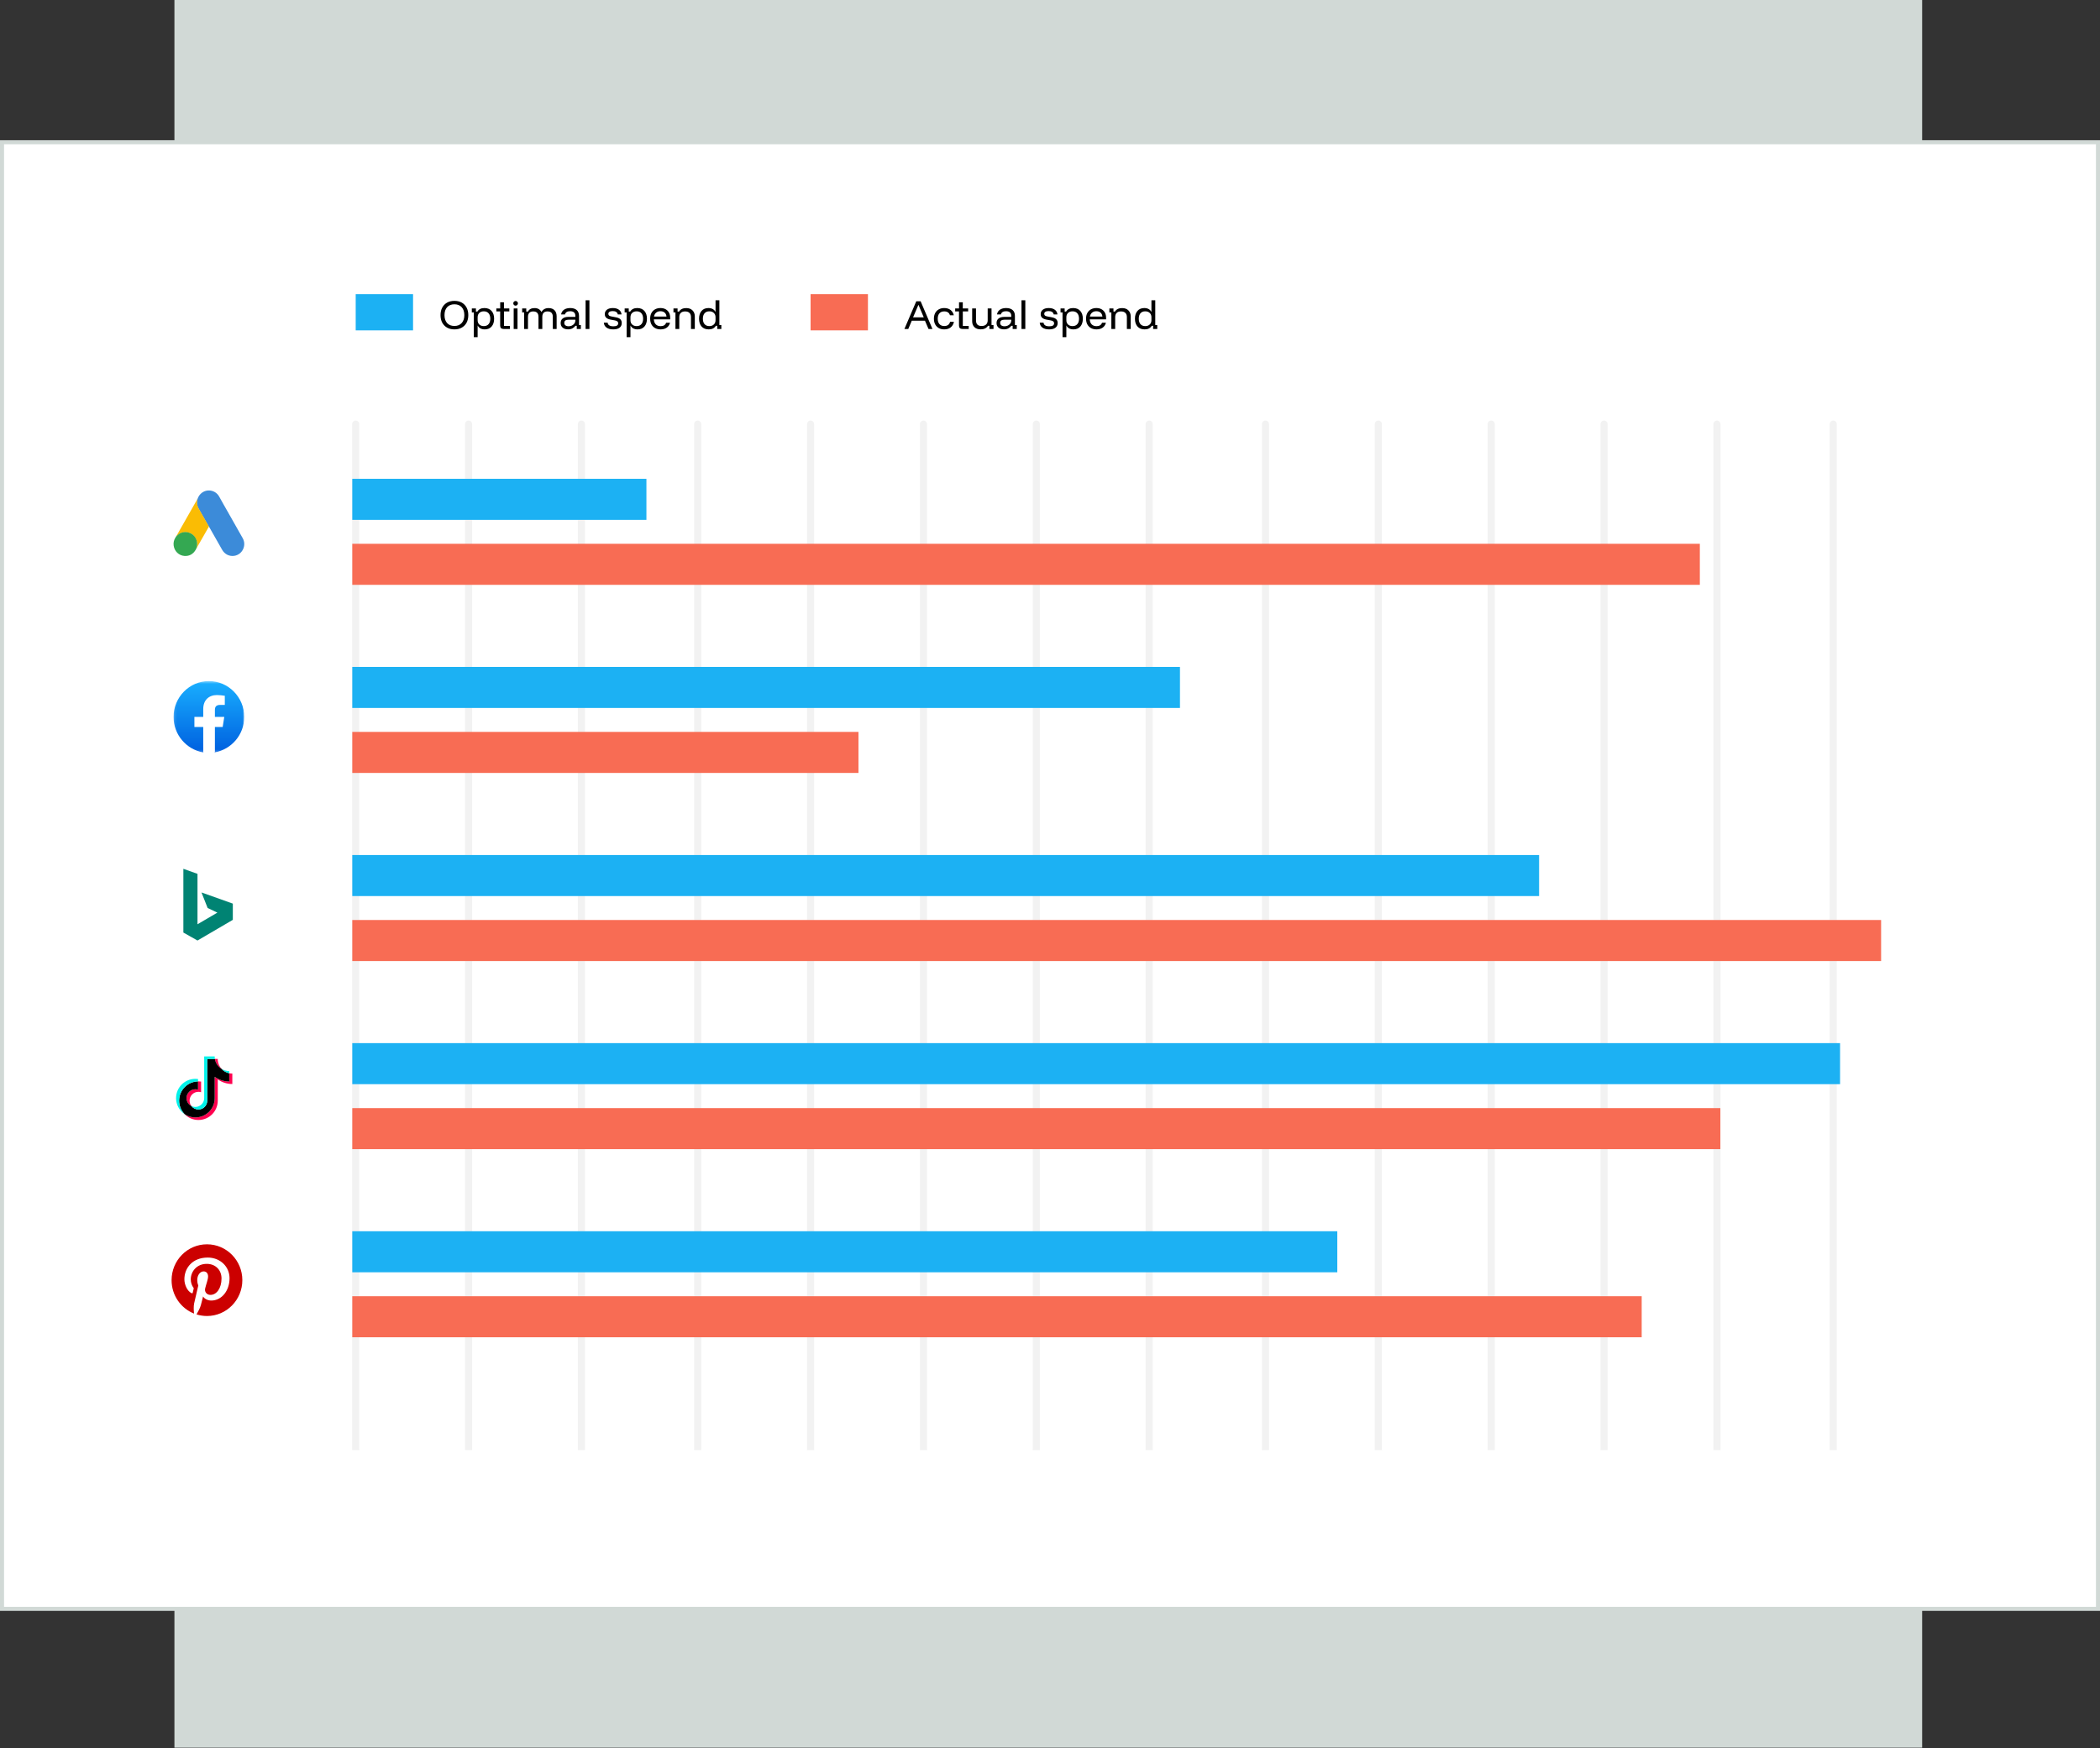 <svg width="800" height="666" viewBox="0 0 800 666" fill="none" xmlns="http://www.w3.org/2000/svg">
<rect x="0" y="0" width="800" height="666" fill="#333333" stroke="none"/>
<rect x="66.45" width="665.798" height="665.798" fill="#D1D9D6"/>
<rect x="0.77" y="54.19" width="798.46" height="558.721" fill="white"/>
<rect x="0.77" y="54.19" width="798.46" height="558.721" stroke="#D1D9D6" stroke-width="1.54"/>
<path d="M267.152 161.564C267.152 160.817 266.546 160.21 265.798 160.21C265.05 160.21 264.444 160.817 264.444 161.564L267.152 161.564ZM264.444 161.564L264.444 552.444L267.152 552.444L267.152 161.564L264.444 161.564Z" fill="#F2F2F2"/>
<path d="M222.852 161.564C222.852 160.817 222.246 160.21 221.498 160.21C220.751 160.21 220.144 160.817 220.144 161.564L222.852 161.564ZM220.144 161.564L220.144 552.444L222.852 552.444L222.852 161.564L220.144 161.564Z" fill="#F2F2F2"/>
<path d="M179.856 161.564C179.856 160.817 179.249 160.21 178.502 160.21C177.754 160.21 177.148 160.817 177.148 161.564L179.856 161.564ZM177.148 161.564L177.148 552.444L179.856 552.444L179.856 161.564L177.148 161.564Z" fill="#F2F2F2"/>
<path d="M136.859 161.564C136.859 160.817 136.253 160.21 135.505 160.21C134.757 160.21 134.151 160.817 134.151 161.564L136.859 161.564ZM134.151 161.564L134.151 552.444L136.859 552.444L136.859 161.564L134.151 161.564Z" fill="#F2F2F2"/>
<path d="M483.439 161.564C483.439 160.817 482.833 160.21 482.085 160.21C481.337 160.21 480.731 160.817 480.731 161.564L483.439 161.564ZM480.731 161.564L480.731 552.444L483.439 552.444L483.439 161.564L480.731 161.564Z" fill="#F2F2F2"/>
<path d="M439.139 161.564C439.139 160.817 438.533 160.21 437.785 160.21C437.037 160.21 436.431 160.817 436.431 161.564L439.139 161.564ZM436.431 161.564L436.431 552.444L439.139 552.444L439.139 161.564L436.431 161.564Z" fill="#F2F2F2"/>
<path d="M396.142 161.564C396.142 160.817 395.536 160.21 394.788 160.21C394.041 160.21 393.434 160.817 393.434 161.564L396.142 161.564ZM393.434 161.564L393.434 552.444L396.142 552.444L396.142 161.564L393.434 161.564Z" fill="#F2F2F2"/>
<path d="M353.146 161.564C353.146 160.817 352.539 160.21 351.792 160.21C351.044 160.21 350.438 160.817 350.438 161.564L353.146 161.564ZM350.438 161.564L350.438 552.444L353.146 552.444L353.146 161.564L350.438 161.564Z" fill="#F2F2F2"/>
<path d="M310.149 161.564C310.149 160.817 309.543 160.21 308.795 160.21C308.047 160.21 307.441 160.817 307.441 161.564L310.149 161.564ZM307.441 161.564L307.441 552.444L310.149 552.444L310.149 161.564L307.441 161.564Z" fill="#F2F2F2"/>
<path d="M699.725 161.564C699.725 160.817 699.119 160.21 698.371 160.21C697.624 160.21 697.017 160.817 697.017 161.564L699.725 161.564ZM697.017 161.564L697.017 552.444L699.725 552.444L699.725 161.564L697.017 161.564Z" fill="#F2F2F2"/>
<path d="M655.426 161.564C655.426 160.817 654.819 160.21 654.072 160.21C653.324 160.21 652.718 160.817 652.718 161.564L655.426 161.564ZM652.718 161.564L652.718 552.444L655.426 552.444L655.426 161.564L652.718 161.564Z" fill="#F2F2F2"/>
<path d="M612.429 161.564C612.429 160.817 611.823 160.21 611.075 160.21C610.327 160.21 609.721 160.817 609.721 161.564L612.429 161.564ZM609.721 161.564L609.721 552.444L612.429 552.444L612.429 161.564L609.721 161.564Z" fill="#F2F2F2"/>
<path d="M569.432 161.564C569.432 160.817 568.826 160.21 568.078 160.21C567.33 160.21 566.724 160.817 566.724 161.564L569.432 161.564ZM566.724 161.564L566.724 552.444L569.432 552.444L569.432 161.564L566.724 161.564Z" fill="#F2F2F2"/>
<path d="M526.435 161.564C526.435 160.817 525.829 160.21 525.081 160.21C524.334 160.21 523.727 160.817 523.727 161.564L526.435 161.564ZM523.727 161.564L523.727 552.444L526.435 552.444L526.435 161.564L523.727 161.564Z" fill="#F2F2F2"/>
<path d="M99.782 178.5H58.632V219.683H99.782V178.5Z" fill="white"/>
<path d="M75.282 189.991C75.542 189.297 75.9 188.659 76.432 188.142C78.558 186.041 82.072 186.569 83.515 189.209C84.6 191.211 85.75 193.17 86.867 195.15C88.733 198.439 90.621 201.728 92.464 205.029C94.016 207.79 92.334 211.278 89.254 211.75C87.366 212.036 85.598 211.156 84.622 209.441C82.984 206.547 81.335 203.654 79.697 200.771C79.664 200.705 79.621 200.651 79.578 200.595C79.404 200.453 79.328 200.243 79.22 200.057C78.493 198.758 77.744 197.471 77.018 196.184C76.551 195.348 76.063 194.523 75.597 193.687C75.174 192.938 74.978 192.124 75 191.267C75.032 190.827 75.087 190.387 75.282 189.991Z" fill="#3C8BD9"/>
<path d="M75.282 189.99C75.184 190.386 75.098 190.782 75.076 191.2C75.043 192.124 75.271 192.982 75.727 193.786C76.92 195.865 78.113 197.955 79.296 200.045C79.404 200.232 79.491 200.419 79.599 200.595C78.949 201.739 78.298 202.872 77.636 204.017C76.725 205.612 75.814 207.218 74.892 208.813C74.848 208.813 74.837 208.791 74.826 208.758C74.816 208.67 74.848 208.593 74.87 208.505C75.315 206.854 74.946 205.391 73.829 204.137C73.145 203.378 72.277 202.95 71.279 202.806C69.978 202.62 68.828 202.96 67.797 203.785C67.613 203.929 67.494 204.137 67.277 204.247C67.233 204.247 67.212 204.225 67.201 204.193C67.722 203.28 68.231 202.366 68.752 201.453C70.9 197.668 73.048 193.884 75.206 190.111C75.228 190.067 75.26 190.034 75.282 189.99Z" fill="#FABC04"/>
<path d="M67.242 204.223C67.448 204.037 67.643 203.839 67.86 203.663C70.496 201.55 74.455 203.08 75.03 206.424C75.171 207.227 75.095 207.997 74.856 208.767C74.846 208.833 74.835 208.888 74.813 208.954C74.715 209.13 74.629 209.317 74.52 209.493C73.555 211.11 72.134 211.914 70.268 211.792C68.131 211.638 66.45 210.01 66.157 207.854C66.016 206.809 66.222 205.83 66.754 204.927C66.862 204.729 66.992 204.553 67.111 204.355C67.166 204.311 67.144 204.223 67.242 204.223Z" fill="#34A852"/>
<path d="M99.782 252.768H58.632V293.95H99.782V252.768Z" fill="white"/>
<mask id="mask0_5432_29476" style="mask-type:luminance" maskUnits="userSpaceOnUse" x="66" y="259" width="28" height="28">
<path d="M93.048 259.457H66.114V286.774H93.048V259.457Z" fill="white"/>
</mask>
<g mask="url(#mask0_5432_29476)">
<path d="M77.359 286.637C70.962 285.476 66.114 279.876 66.114 273.115C66.114 265.603 72.174 259.457 79.581 259.457C86.988 259.457 93.048 265.603 93.048 273.115C93.048 279.876 88.2 285.476 81.803 286.637L81.062 286.022H78.1L77.359 286.637Z" fill="url(#paint0_linear_5432_29476)"/>
<path d="M84.831 276.939L85.437 273.115H81.868V270.451C81.868 269.359 82.272 268.539 83.888 268.539H85.639V265.056C84.697 264.92 83.619 264.783 82.676 264.783C79.579 264.783 77.424 266.695 77.424 270.11V273.115H74.057V276.939H77.424V286.568C78.165 286.705 78.906 286.773 79.646 286.773C80.387 286.773 81.128 286.705 81.868 286.568V276.939H84.831Z" fill="white"/>
</g>
<path d="M99.782 324.428H58.632V365.61H99.782V324.428Z" fill="white"/>
<path d="M69.855 330.982L75.235 332.902V352.11L82.814 347.673L79.098 345.905L76.754 339.988L88.695 344.242V350.427L75.238 358.299L69.855 355.262L69.855 330.982Z" fill="#008373"/>
<path d="M82.956 411.195C84.52 412.313 86.436 412.97 88.505 412.97V408.991C88.113 408.991 87.723 408.95 87.34 408.869V412.001C85.271 412.001 83.355 411.344 81.791 410.227V418.347C81.791 422.41 78.496 425.703 74.432 425.703C72.916 425.703 71.506 425.244 70.335 424.458C71.672 425.824 73.535 426.671 75.597 426.671C79.662 426.671 82.957 423.378 82.957 419.316V411.195H82.956ZM84.394 407.181C83.595 406.308 83.07 405.18 82.956 403.934V403.422H81.852C82.13 405.006 83.078 406.36 84.394 407.181ZM72.906 421.341C72.46 420.756 72.218 420.04 72.219 419.304C72.219 417.446 73.726 415.94 75.586 415.94C75.932 415.94 76.277 415.993 76.607 416.097V412.029C76.221 411.976 75.831 411.954 75.442 411.962V415.129C75.112 415.024 74.767 414.971 74.42 414.971C72.561 414.971 71.054 416.477 71.054 418.336C71.054 419.65 71.807 420.787 72.906 421.341Z" fill="#FF004F"/>
<path d="M81.791 410.227C83.355 411.344 85.271 412.001 87.339 412.001V408.869C86.185 408.623 85.162 408.02 84.394 407.181C83.078 406.36 82.13 405.006 81.852 403.422H78.952V419.316C78.945 421.169 77.441 422.669 75.585 422.669C74.492 422.669 73.521 422.148 72.906 421.341C71.807 420.787 71.054 419.649 71.054 418.336C71.054 416.478 72.561 414.971 74.42 414.971C74.776 414.971 75.12 415.027 75.442 415.129V411.962C71.449 412.045 68.238 415.305 68.238 419.316C68.238 421.318 69.037 423.133 70.335 424.459C71.506 425.244 72.916 425.703 74.432 425.703C78.496 425.703 81.791 422.41 81.791 418.347V410.227H81.791Z" fill="black"/>
<path d="M87.34 408.869V408.022C86.298 408.023 85.277 407.732 84.394 407.181C85.176 408.036 86.206 408.627 87.34 408.869ZM81.852 403.422C81.826 403.27 81.805 403.118 81.791 402.965V402.453H77.786V418.347C77.78 420.2 76.276 421.7 74.42 421.7C73.875 421.7 73.361 421.571 72.906 421.341C73.521 422.148 74.492 422.669 75.585 422.669C77.441 422.669 78.945 421.169 78.952 419.316V403.422H81.852ZM75.442 411.962V411.061C75.107 411.015 74.77 410.992 74.432 410.992C70.368 410.992 67.073 414.285 67.073 418.347C67.073 420.894 68.368 423.138 70.335 424.458C69.038 423.132 68.238 421.318 68.238 419.316C68.238 415.305 71.449 412.045 75.442 411.962Z" fill="#00F2EA"/>
<path d="M99.782 467.75H58.632V508.933H99.782V467.75Z" fill="white"/>
<path d="M78.843 474.031C71.396 474.031 65.365 480.147 65.365 487.7C65.365 493.487 68.907 498.433 73.925 500.424C73.804 499.336 73.703 497.695 73.966 496.504C74.209 495.437 75.544 489.711 75.544 489.711C75.544 489.711 75.14 488.89 75.14 487.679C75.14 485.771 76.232 484.355 77.568 484.355C78.721 484.355 79.268 485.237 79.268 486.283C79.268 487.454 78.539 489.218 78.155 490.84C77.831 492.194 78.823 493.302 80.158 493.302C82.546 493.302 84.388 490.738 84.388 487.043C84.388 483.779 82.06 481.481 78.762 481.481C74.937 481.481 72.671 484.396 72.671 487.413C72.671 488.583 73.116 489.854 73.683 490.532C73.784 490.675 73.804 490.779 73.784 490.922C73.683 491.353 73.46 492.276 73.419 492.462C73.359 492.707 73.217 492.769 72.974 492.646C71.295 491.845 70.242 489.362 70.242 487.351C70.242 483.041 73.338 479.08 79.146 479.08C83.821 479.08 87.444 482.466 87.444 486.961C87.444 491.661 84.509 495.457 80.462 495.457C79.106 495.457 77.811 494.739 77.366 493.898C77.366 493.898 76.698 496.504 76.536 497.14C76.232 498.331 75.403 499.808 74.856 500.732C76.111 501.122 77.447 501.348 78.843 501.348C86.29 501.348 92.32 495.232 92.32 487.679C92.32 480.147 86.29 474.031 78.843 474.031Z" fill="#CC0000"/>
<rect x="134.202" y="207.164" width="513.355" height="15.635" fill="#F86C54"/>
<rect x="134.202" y="182.408" width="112.052" height="15.635" fill="#1CB1F3"/>
<rect x="134.202" y="278.826" width="192.834" height="15.635" fill="#F86C54"/>
<rect x="134.202" y="254.07" width="315.309" height="15.635" fill="#1CB1F3"/>
<rect x="134.202" y="350.486" width="582.41" height="15.635" fill="#F86C54"/>
<rect x="134.202" y="325.73" width="452.117" height="15.635" fill="#1CB1F3"/>
<rect x="134.202" y="422.146" width="521.173" height="15.635" fill="#F86C54"/>
<rect x="134.202" y="397.391" width="566.775" height="15.635" fill="#1CB1F3"/>
<rect x="134.202" y="493.811" width="491.205" height="15.635" fill="#F86C54"/>
<rect x="134.202" y="469.055" width="375.244" height="15.635" fill="#1CB1F3"/>
<path d="M173.111 125.483C172.042 125.483 171.113 125.261 170.322 124.818C169.532 124.366 168.915 123.737 168.472 122.929C168.038 122.112 167.821 121.152 167.821 120.049C167.821 118.946 168.038 117.991 168.472 117.183C168.906 116.366 169.519 115.737 170.309 115.294C171.108 114.842 172.042 114.616 173.111 114.616C174.188 114.616 175.121 114.838 175.912 115.281C176.702 115.724 177.315 116.353 177.749 117.17C178.183 117.986 178.4 118.946 178.4 120.049C178.4 121.152 178.183 122.112 177.749 122.929C177.315 123.737 176.698 124.366 175.899 124.818C175.108 125.261 174.179 125.483 173.111 125.483ZM173.111 124.18C174.283 124.18 175.204 123.81 175.873 123.072C176.55 122.334 176.889 121.326 176.889 120.049C176.889 118.764 176.555 117.756 175.886 117.026C175.217 116.288 174.292 115.919 173.111 115.919C171.938 115.919 171.013 116.288 170.335 117.026C169.666 117.756 169.332 118.764 169.332 120.049C169.332 121.335 169.666 122.347 170.335 123.085C171.013 123.815 171.938 124.18 173.111 124.18ZM180.497 128.453V119.02H179.741V117.509H181.305V118.707H181.852C182.391 117.804 183.285 117.352 184.536 117.352C185.709 117.352 186.617 117.717 187.259 118.447C187.911 119.176 188.237 120.167 188.237 121.417C188.237 122.668 187.92 123.658 187.285 124.388C186.651 125.118 185.778 125.483 184.667 125.483C184.041 125.483 183.498 125.361 183.038 125.118C182.586 124.874 182.243 124.523 182.009 124.062H181.956V128.453H180.497ZM184.315 124.232C185.097 124.232 185.7 123.984 186.126 123.489C186.56 122.994 186.777 122.303 186.777 121.417C186.777 120.531 186.56 119.841 186.126 119.346C185.7 118.851 185.097 118.603 184.315 118.603C183.602 118.603 183.029 118.807 182.595 119.215C182.169 119.624 181.956 120.167 181.956 120.844V121.991C181.956 122.668 182.169 123.211 182.595 123.619C183.029 124.028 183.602 124.232 184.315 124.232ZM191.854 125.326C191.437 125.326 191.112 125.222 190.877 125.013C190.651 124.796 190.538 124.475 190.538 124.049V118.629H189.079V117.509H190.551V115.163H191.985V117.509H194.03V118.629H191.998V124.18H194.239V125.326H191.854ZM195.689 125.326V117.509H197.148V125.326H195.689ZM196.418 116.44C196.175 116.44 195.967 116.353 195.793 116.18C195.619 116.006 195.532 115.797 195.532 115.554C195.532 115.311 195.619 115.103 195.793 114.929C195.967 114.755 196.175 114.668 196.418 114.668C196.661 114.668 196.87 114.755 197.044 114.929C197.217 115.103 197.304 115.311 197.304 115.554C197.304 115.797 197.217 116.006 197.044 116.18C196.87 116.353 196.661 116.44 196.418 116.44ZM199.675 125.326V119.02H198.919V117.509H200.483V118.707H201.108C201.577 117.813 202.424 117.365 203.649 117.365C204.873 117.365 205.742 117.86 206.255 118.851H206.294C206.841 117.86 207.74 117.365 208.991 117.365C209.955 117.365 210.706 117.643 211.245 118.199C211.783 118.755 212.053 119.519 212.053 120.492V125.326H210.593V120.701C210.593 119.328 209.924 118.642 208.587 118.642C207.258 118.642 206.593 119.328 206.593 120.701V125.326H205.134V120.701C205.134 119.328 204.465 118.642 203.127 118.642C202.476 118.642 201.981 118.82 201.642 119.176C201.303 119.524 201.134 120.032 201.134 120.701V125.326H199.675ZM216.435 125.469C215.549 125.469 214.85 125.252 214.338 124.818C213.834 124.375 213.582 123.797 213.582 123.085C213.582 122.338 213.834 121.76 214.338 121.352C214.841 120.935 215.567 120.727 216.513 120.727H219.184V120.375C219.184 119.168 218.52 118.564 217.191 118.564C216.097 118.564 215.441 118.972 215.224 119.789H213.751C213.882 119.016 214.251 118.416 214.859 117.991C215.475 117.565 216.262 117.352 217.217 117.352C218.303 117.352 219.132 117.608 219.706 118.121C220.288 118.633 220.579 119.372 220.579 120.336V123.815H221.282V125.326H219.719V124.127H219.171C218.902 124.536 218.533 124.861 218.064 125.105C217.595 125.348 217.052 125.469 216.435 125.469ZM216.631 124.297C217.1 124.297 217.525 124.201 217.908 124.01C218.298 123.81 218.607 123.55 218.833 123.228C219.067 122.898 219.184 122.538 219.184 122.147V121.795H216.605C215.51 121.795 214.963 122.203 214.963 123.02C214.963 123.42 215.111 123.732 215.406 123.958C215.701 124.184 216.11 124.297 216.631 124.297ZM223.081 125.326V114.382H224.54V125.326H223.081ZM233.627 125.483C232.541 125.483 231.685 125.257 231.06 124.805C230.435 124.353 230.092 123.724 230.031 122.916H231.477C231.59 123.845 232.324 124.31 233.679 124.31C234.895 124.31 235.503 123.928 235.503 123.163C235.503 122.859 235.408 122.625 235.216 122.46C235.034 122.286 234.721 122.156 234.278 122.069L232.571 121.756C231.121 121.487 230.396 120.796 230.396 119.684C230.396 118.964 230.669 118.395 231.216 117.978C231.764 117.561 232.511 117.352 233.457 117.352C234.43 117.352 235.208 117.569 235.79 118.004C236.372 118.429 236.702 119.024 236.78 119.789H235.36C235.177 118.937 234.53 118.512 233.418 118.512C232.889 118.512 232.476 118.603 232.181 118.785C231.894 118.968 231.751 119.233 231.751 119.58C231.751 119.85 231.842 120.062 232.024 120.219C232.215 120.366 232.519 120.479 232.936 120.557L234.643 120.883C235.408 121.022 235.968 121.27 236.324 121.626C236.68 121.982 236.858 122.46 236.858 123.059C236.858 123.823 236.58 124.418 236.024 124.844C235.468 125.27 234.669 125.483 233.627 125.483ZM238.717 128.453V119.02H237.961V117.509H239.525V118.707H240.072C240.61 117.804 241.505 117.352 242.756 117.352C243.929 117.352 244.836 117.717 245.479 118.447C246.131 119.176 246.456 120.167 246.456 121.417C246.456 122.668 246.139 123.658 245.505 124.388C244.871 125.118 243.998 125.483 242.886 125.483C242.261 125.483 241.718 125.361 241.258 125.118C240.806 124.874 240.463 124.523 240.228 124.062H240.176V128.453H238.717ZM242.534 124.232C243.316 124.232 243.92 123.984 244.346 123.489C244.78 122.994 244.997 122.303 244.997 121.417C244.997 120.531 244.78 119.841 244.346 119.346C243.92 118.851 243.316 118.603 242.534 118.603C241.822 118.603 241.249 118.807 240.815 119.215C240.389 119.624 240.176 120.167 240.176 120.844V121.991C240.176 122.668 240.389 123.211 240.815 123.619C241.249 124.028 241.822 124.232 242.534 124.232ZM251.677 125.483C250.86 125.483 250.152 125.317 249.553 124.987C248.953 124.649 248.489 124.175 248.159 123.567C247.837 122.95 247.677 122.225 247.677 121.391C247.677 120.566 247.837 119.854 248.159 119.255C248.489 118.646 248.949 118.177 249.54 117.847C250.13 117.517 250.821 117.352 251.611 117.352C252.367 117.352 253.019 117.504 253.566 117.808C254.122 118.112 254.552 118.542 254.856 119.098C255.16 119.654 255.312 120.314 255.312 121.079V121.665H249.084C249.127 122.481 249.375 123.12 249.826 123.58C250.287 124.032 250.899 124.258 251.664 124.258C252.202 124.258 252.649 124.149 253.006 123.932C253.37 123.706 253.622 123.376 253.761 122.942H255.247C255.047 123.75 254.634 124.375 254.009 124.818C253.383 125.261 252.606 125.483 251.677 125.483ZM249.136 120.597H253.905C253.844 119.954 253.609 119.454 253.201 119.098C252.793 118.742 252.259 118.564 251.598 118.564C250.947 118.564 250.404 118.742 249.97 119.098C249.535 119.454 249.257 119.954 249.136 120.597ZM257.314 125.326V119.02H256.558V117.509H258.122V118.707H258.669C259.225 117.813 260.146 117.365 261.431 117.365C262.43 117.365 263.221 117.656 263.803 118.238C264.393 118.812 264.689 119.58 264.689 120.544V125.326H263.229V120.792C263.229 120.097 263.038 119.567 262.656 119.202C262.274 118.829 261.722 118.642 261.001 118.642C260.28 118.642 259.729 118.829 259.347 119.202C258.965 119.567 258.773 120.097 258.773 120.792V125.326H257.314ZM270.005 125.483C268.832 125.483 267.92 125.118 267.269 124.388C266.626 123.658 266.304 122.668 266.304 121.417C266.304 120.167 266.621 119.176 267.256 118.447C267.89 117.717 268.763 117.352 269.874 117.352C270.5 117.352 271.038 117.474 271.49 117.717C271.95 117.96 272.298 118.312 272.532 118.772H272.585V114.382H274.044V123.815H274.799V125.326H273.236V124.127H272.689C272.15 125.031 271.256 125.483 270.005 125.483ZM270.226 124.232C270.938 124.232 271.507 124.028 271.933 123.619C272.367 123.211 272.585 122.668 272.585 121.991V120.844C272.585 120.167 272.367 119.624 271.933 119.215C271.507 118.807 270.938 118.603 270.226 118.603C269.444 118.603 268.836 118.851 268.402 119.346C267.976 119.841 267.764 120.531 267.764 121.417C267.764 122.303 267.976 122.994 268.402 123.489C268.836 123.984 269.444 124.232 270.226 124.232Z" fill="black"/>
<rect x="135.505" y="112.053" width="21.849" height="13.805" fill="#1CB1F3"/>
<path d="M344.536 125.326L349.057 114.772H350.712L355.22 125.326H353.721L352.366 122.173H347.35L346.008 125.326H344.536ZM347.832 120.896H351.91L349.917 116.18H349.852L347.832 120.896ZM359.708 125.483C358.909 125.483 358.214 125.317 357.623 124.987C357.041 124.649 356.585 124.175 356.255 123.567C355.934 122.959 355.773 122.243 355.773 121.417C355.773 120.592 355.934 119.876 356.255 119.268C356.577 118.66 357.033 118.19 357.623 117.86C358.214 117.522 358.909 117.352 359.708 117.352C360.664 117.352 361.458 117.591 362.093 118.069C362.727 118.538 363.148 119.215 363.356 120.101H361.884C361.597 119.12 360.872 118.629 359.708 118.629C358.926 118.629 358.318 118.872 357.884 119.359C357.45 119.845 357.233 120.531 357.233 121.417C357.233 122.295 357.45 122.981 357.884 123.476C358.327 123.962 358.935 124.206 359.708 124.206C360.916 124.206 361.658 123.671 361.936 122.603H363.408C363.217 123.532 362.796 124.245 362.145 124.74C361.502 125.235 360.69 125.483 359.708 125.483ZM366.645 125.326C366.228 125.326 365.902 125.222 365.668 125.013C365.442 124.796 365.329 124.475 365.329 124.049V118.629H363.87V117.509H365.342V115.163H366.775V117.509H368.821V118.629H366.788V124.18H369.029V125.326H366.645ZM373.58 125.469C372.573 125.469 371.782 125.192 371.209 124.636C370.635 124.071 370.349 123.315 370.349 122.369V117.509H371.808V122.056C371.808 123.48 372.52 124.193 373.945 124.193C374.675 124.193 375.244 124.006 375.652 123.632C376.06 123.25 376.264 122.72 376.264 122.043V117.509H377.723V123.815H378.479V125.326H376.916V124.127H376.368C376.09 124.562 375.717 124.896 375.248 125.131C374.779 125.357 374.223 125.469 373.58 125.469ZM382.492 125.469C381.606 125.469 380.907 125.252 380.394 124.818C379.891 124.375 379.639 123.797 379.639 123.085C379.639 122.338 379.891 121.76 380.394 121.352C380.898 120.935 381.624 120.727 382.57 120.727H385.241V120.375C385.241 119.168 384.577 118.564 383.248 118.564C382.153 118.564 381.498 118.972 381.28 119.789H379.808C379.938 119.016 380.308 118.416 380.916 117.991C381.532 117.565 382.318 117.352 383.274 117.352C384.36 117.352 385.189 117.608 385.763 118.121C386.344 118.633 386.635 119.372 386.635 120.336V123.815H387.339V125.326H385.776V124.127H385.228C384.959 124.536 384.59 124.861 384.121 125.105C383.652 125.348 383.109 125.469 382.492 125.469ZM382.688 124.297C383.157 124.297 383.582 124.201 383.964 124.01C384.355 123.81 384.664 123.55 384.89 123.228C385.124 122.898 385.241 122.538 385.241 122.147V121.795H382.662C381.567 121.795 381.02 122.203 381.02 123.02C381.02 123.42 381.168 123.732 381.463 123.958C381.758 124.184 382.166 124.297 382.688 124.297ZM389.138 125.326V114.382H390.597V125.326H389.138ZM399.684 125.483C398.598 125.483 397.742 125.257 397.117 124.805C396.492 124.353 396.148 123.724 396.088 122.916H397.534C397.647 123.845 398.381 124.31 399.736 124.31C400.952 124.31 401.56 123.928 401.56 123.163C401.56 122.859 401.464 122.625 401.273 122.46C401.091 122.286 400.778 122.156 400.335 122.069L398.628 121.756C397.178 121.487 396.452 120.796 396.452 119.684C396.452 118.964 396.726 118.395 397.273 117.978C397.821 117.561 398.568 117.352 399.514 117.352C400.487 117.352 401.265 117.569 401.847 118.004C402.429 118.429 402.759 119.024 402.837 119.789H401.417C401.234 118.937 400.587 118.512 399.475 118.512C398.945 118.512 398.533 118.603 398.237 118.785C397.951 118.968 397.808 119.233 397.808 119.58C397.808 119.85 397.899 120.062 398.081 120.219C398.272 120.366 398.576 120.479 398.993 120.557L400.7 120.883C401.464 121.022 402.025 121.27 402.381 121.626C402.737 121.982 402.915 122.46 402.915 123.059C402.915 123.823 402.637 124.418 402.081 124.844C401.525 125.27 400.726 125.483 399.684 125.483ZM404.774 128.453V119.02H404.018V117.509H405.582V118.707H406.129C406.667 117.804 407.562 117.352 408.813 117.352C409.985 117.352 410.893 117.717 411.536 118.447C412.187 119.176 412.513 120.167 412.513 121.417C412.513 122.668 412.196 123.658 411.562 124.388C410.928 125.118 410.055 125.483 408.943 125.483C408.318 125.483 407.775 125.361 407.314 125.118C406.863 124.874 406.52 124.523 406.285 124.062H406.233V128.453H404.774ZM408.591 124.232C409.373 124.232 409.977 123.984 410.402 123.489C410.837 122.994 411.054 122.303 411.054 121.417C411.054 120.531 410.837 119.841 410.402 119.346C409.977 118.851 409.373 118.603 408.591 118.603C407.879 118.603 407.306 118.807 406.871 119.215C406.446 119.624 406.233 120.167 406.233 120.844V121.991C406.233 122.668 406.446 123.211 406.871 123.619C407.306 124.028 407.879 124.232 408.591 124.232ZM417.733 125.483C416.917 125.483 416.209 125.317 415.61 124.987C415.01 124.649 414.546 124.175 414.215 123.567C413.894 122.95 413.733 122.225 413.733 121.391C413.733 120.566 413.894 119.854 414.215 119.255C414.546 118.646 415.006 118.177 415.597 117.847C416.187 117.517 416.878 117.352 417.668 117.352C418.424 117.352 419.075 117.504 419.623 117.808C420.179 118.112 420.609 118.542 420.913 119.098C421.217 119.654 421.369 120.314 421.369 121.079V121.665H415.141C415.184 122.481 415.432 123.12 415.883 123.58C416.344 124.032 416.956 124.258 417.72 124.258C418.259 124.258 418.706 124.149 419.062 123.932C419.427 123.706 419.679 123.376 419.818 122.942H421.303C421.104 123.75 420.691 124.375 420.066 124.818C419.44 125.261 418.663 125.483 417.733 125.483ZM415.193 120.597H419.961C419.901 119.954 419.666 119.454 419.258 119.098C418.85 118.742 418.315 118.564 417.655 118.564C417.004 118.564 416.461 118.742 416.027 119.098C415.592 119.454 415.314 119.954 415.193 120.597ZM423.371 125.326V119.02H422.615V117.509H424.179V118.707H424.726C425.282 117.813 426.203 117.365 427.488 117.365C428.487 117.365 429.278 117.656 429.86 118.238C430.45 118.812 430.746 119.58 430.746 120.544V125.326H429.286V120.792C429.286 120.097 429.095 119.567 428.713 119.202C428.331 118.829 427.779 118.642 427.058 118.642C426.337 118.642 425.786 118.829 425.404 119.202C425.021 119.567 424.83 120.097 424.83 120.792V125.326H423.371ZM436.062 125.483C434.889 125.483 433.977 125.118 433.325 124.388C432.683 123.658 432.361 122.668 432.361 121.417C432.361 120.167 432.678 119.176 433.312 118.447C433.946 117.717 434.819 117.352 435.931 117.352C436.557 117.352 437.095 117.474 437.547 117.717C438.007 117.96 438.355 118.312 438.589 118.772H438.641V114.382H440.101V123.815H440.856V125.326H439.293V124.127H438.746C438.207 125.031 437.312 125.483 436.062 125.483ZM436.283 124.232C436.995 124.232 437.564 124.028 437.99 123.619C438.424 123.211 438.641 122.668 438.641 121.991V120.844C438.641 120.167 438.424 119.624 437.99 119.215C437.564 118.807 436.995 118.603 436.283 118.603C435.501 118.603 434.893 118.851 434.459 119.346C434.033 119.841 433.821 120.531 433.821 121.417C433.821 122.303 434.033 122.994 434.459 123.489C434.893 123.984 435.501 124.232 436.283 124.232Z" fill="black"/>
<rect x="308.795" y="112.053" width="21.849" height="13.805" fill="#F86C54"/>
<defs>
<linearGradient id="paint0_linear_5432_29476" x1="79.582" y1="285.824" x2="79.582" y2="259.452" gradientUnits="userSpaceOnUse">
<stop stop-color="#0062E0"/>
<stop offset="1" stop-color="#19AFFF"/>
</linearGradient>
</defs>
</svg>

